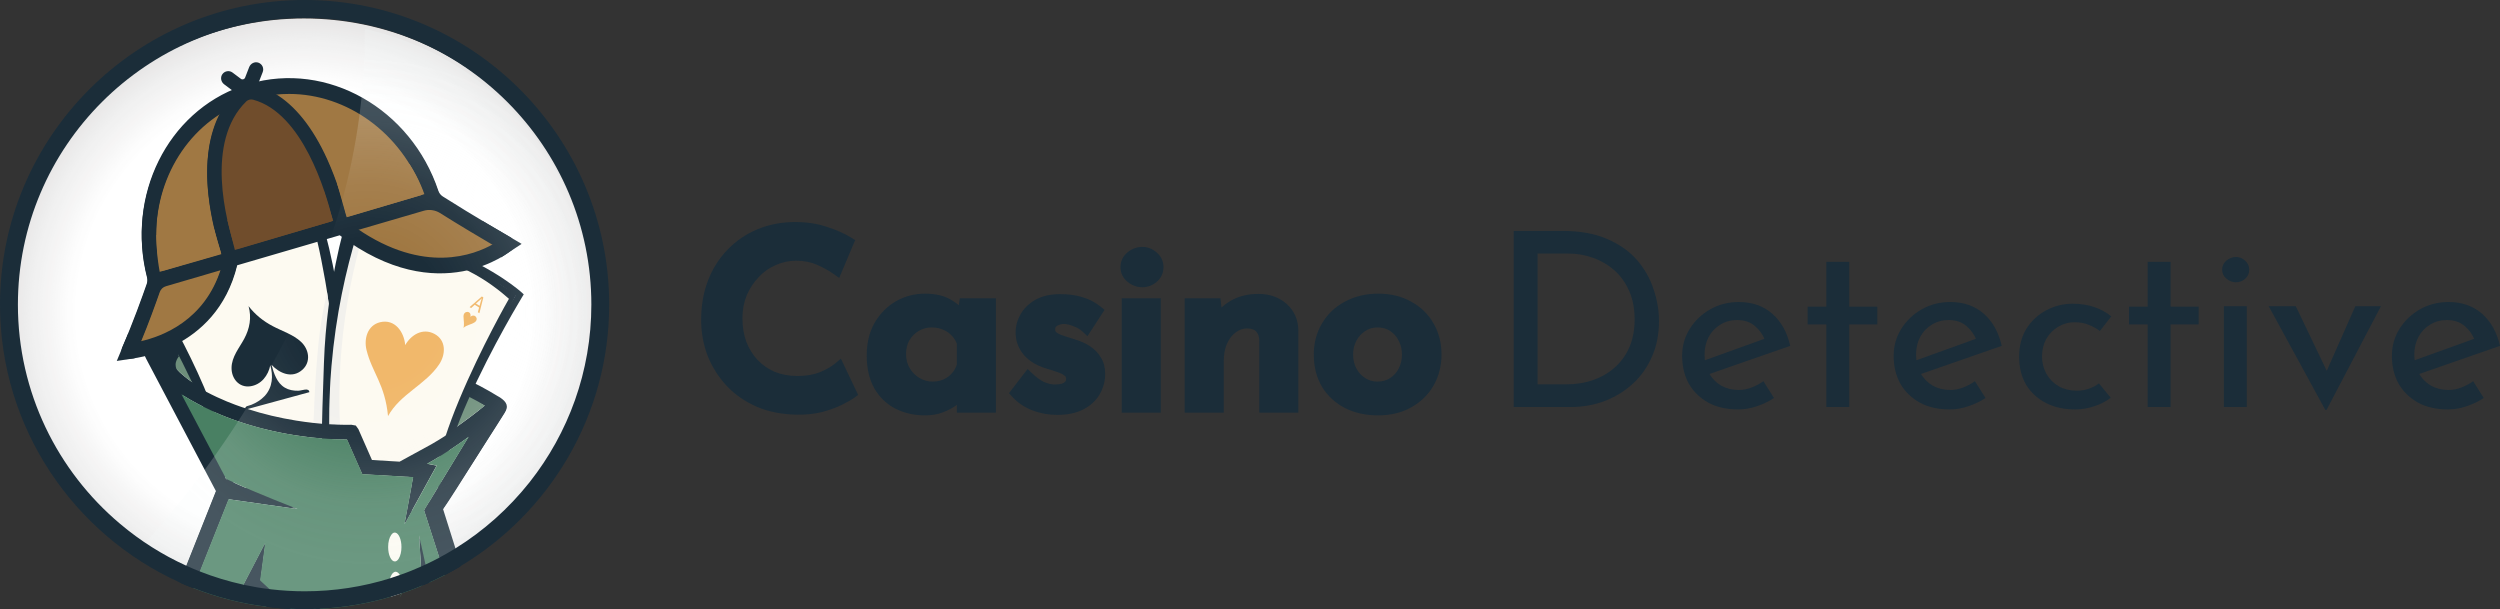 <svg width="435" height="106" viewBox="0 0 435 106" fill="none" xmlns="http://www.w3.org/2000/svg">
<rect x="0" y="0" width="435" height="106" fill="#333333" stroke="none"/>
<path d="M52.88 105.66C81.17 105.66 104.103 82.727 104.103 54.438C104.103 26.148 81.17 3.215 52.88 3.215C24.591 3.215 1.658 26.148 1.658 54.438C1.658 82.727 24.591 105.66 52.88 105.66Z" fill="#E7E6E6"/>
<path d="M52.88 105.301C80.971 105.301 103.743 82.529 103.743 54.438C103.743 26.347 80.971 3.575 52.88 3.575C24.789 3.575 2.017 26.347 2.017 54.438C2.017 82.529 24.789 105.301 52.88 105.301Z" fill="#E8E7E7"/>
<path d="M52.88 104.932C80.767 104.932 103.374 82.325 103.374 54.438C103.374 26.551 80.767 3.944 52.88 3.944C24.993 3.944 2.386 26.551 2.386 54.438C2.386 82.325 24.993 104.932 52.88 104.932Z" fill="#E9E8E8"/>
<path d="M53.028 104.563C80.711 104.481 103.086 81.973 103.004 54.291C102.921 26.608 80.413 4.233 52.731 4.315C25.048 4.397 2.673 26.905 2.755 54.588C2.837 82.271 25.345 104.646 53.028 104.563Z" fill="#EAE9E9"/>
<path d="M53.027 104.204C80.511 104.122 102.726 81.776 102.644 54.292C102.563 26.807 80.216 4.593 52.732 4.675C25.248 4.756 3.033 27.103 3.115 54.587C3.196 82.071 25.543 104.285 53.027 104.204Z" fill="#EBEAEA"/>
<path d="M53.04 103.831C80.32 103.745 102.366 81.561 102.28 54.281C102.194 27 80.01 4.955 52.73 5.041C25.449 5.126 3.404 27.311 3.49 54.591C3.575 81.871 25.76 103.917 53.04 103.831Z" fill="#ECEBEB"/>
<path d="M53.039 103.462C80.115 103.376 101.995 81.358 101.91 54.282C101.825 27.206 79.807 5.325 52.731 5.41C25.654 5.495 3.774 27.514 3.859 54.59C3.944 81.666 25.962 103.547 53.039 103.462Z" fill="#ECECEC"/>
<path d="M53.028 103.102C79.905 103.018 101.625 81.16 101.541 54.283C101.457 27.405 79.6 5.685 52.722 5.769C25.844 5.854 4.124 27.711 4.208 54.589C4.293 81.466 26.15 103.187 53.028 103.102Z" fill="#EDEDED"/>
<path d="M53.026 102.733C79.7 102.649 101.255 80.958 101.172 54.284C101.088 27.61 79.397 6.055 52.723 6.139C26.049 6.223 4.494 27.914 4.578 54.587C4.662 81.261 26.353 102.816 53.026 102.733Z" fill="#EEEEEE"/>
<path d="M53.025 102.363C79.495 102.28 100.885 80.755 100.802 54.285C100.719 27.816 79.194 6.425 52.724 6.508C26.255 6.592 4.864 28.117 4.947 54.586C5.03 81.056 26.556 102.446 53.025 102.363Z" fill="#EFEFEF"/>
<path d="M53.048 102C79.319 101.913 100.545 80.546 100.458 54.275C100.371 28.003 79.003 6.777 52.732 6.864C26.461 6.952 5.235 28.319 5.322 54.59C5.409 80.861 26.777 102.087 53.048 102Z" fill="#F0F0F0"/>
<path d="M53.046 101.631C79.113 101.544 100.175 80.343 100.088 54.276C100.002 28.209 78.8 7.147 52.733 7.234C26.666 7.32 5.605 28.522 5.691 54.589C5.778 80.656 26.979 101.717 53.046 101.631Z" fill="#F1F1F1"/>
<path d="M53.035 101.271C78.904 101.186 99.805 80.145 99.719 54.277C99.633 28.409 78.593 7.508 52.724 7.593C26.856 7.679 5.955 28.719 6.041 54.588C6.127 80.456 27.167 101.357 53.035 101.271Z" fill="#F1F1F1"/>
<path d="M53.034 100.842C78.66 100.757 99.365 79.914 99.28 54.288C99.195 28.663 78.352 7.958 52.726 8.043C27.1 8.128 6.395 28.97 6.48 54.596C6.565 80.222 27.408 100.927 53.034 100.842Z" fill="#F2F2F2"/>
<path d="M52.88 100.398C78.264 100.398 98.841 79.821 98.841 54.438C98.841 29.055 78.264 8.477 52.88 8.477C27.497 8.477 6.92 29.055 6.92 54.438C6.92 79.821 27.497 100.398 52.88 100.398Z" fill="#F3F3F3"/>
<path d="M52.88 99.969C78.026 99.969 98.412 79.584 98.412 54.438C98.412 29.292 78.026 8.907 52.88 8.907C27.734 8.907 7.349 29.292 7.349 54.438C7.349 79.584 27.734 99.969 52.88 99.969Z" fill="#F4F4F4"/>
<path d="M53.029 99.534C77.933 99.451 98.054 79.196 97.972 54.293C97.889 29.389 77.634 9.268 52.73 9.351C27.827 9.433 7.706 29.688 7.788 54.592C7.871 79.495 28.126 99.617 53.029 99.534Z" fill="#F5F4F4"/>
<path d="M53.041 99.081C77.702 98.995 97.624 78.934 97.537 54.273C97.451 29.612 77.39 9.69 52.729 9.777C28.068 9.863 8.147 29.924 8.233 54.585C8.319 79.246 28.38 99.167 53.041 99.081Z" fill="#F6F5F5"/>
<path d="M53.039 98.662C77.463 98.577 97.193 78.708 97.108 54.285C97.023 29.861 77.154 10.131 52.731 10.216C28.307 10.301 8.577 30.169 8.662 54.593C8.747 79.017 28.616 98.747 53.039 98.662Z" fill="#F6F6F6"/>
<path d="M53.028 98.222C77.209 98.138 96.743 78.467 96.659 54.286C96.574 30.105 76.903 10.571 52.722 10.655C28.541 10.74 9.007 30.411 9.091 54.592C9.176 78.773 28.847 98.307 53.028 98.222Z" fill="#F7F7F7"/>
<path d="M53.026 97.783C76.965 97.7 96.303 78.226 96.219 54.288C96.136 30.349 76.662 11.011 52.724 11.095C28.785 11.178 9.447 30.652 9.531 54.59C9.614 78.528 29.088 97.867 53.026 97.783Z" fill="#F8F8F8"/>
<path d="M52.88 97.353C76.582 97.353 95.796 78.139 95.796 54.438C95.796 30.736 76.582 11.523 52.88 11.523C29.179 11.523 9.965 30.736 9.965 54.438C9.965 78.139 29.179 97.353 52.88 97.353Z" fill="#F9F9F9"/>
<path d="M53.023 96.915C76.482 96.833 95.433 77.749 95.351 54.291C95.269 30.832 76.186 11.881 52.727 11.963C29.268 12.045 10.318 31.128 10.399 54.587C10.481 78.046 29.565 96.996 53.023 96.915Z" fill="#FAFAFA"/>
<path d="M53.035 96.482C76.256 96.397 95.012 77.503 94.927 54.281C94.841 31.06 75.948 12.304 52.726 12.389C29.505 12.474 10.749 31.368 10.834 54.59C10.919 77.811 29.813 96.567 53.035 96.482Z" fill="#FBFBFB"/>
<path d="M53.023 96.052C76.002 95.968 94.561 77.272 94.477 54.293C94.393 31.314 75.697 12.754 52.718 12.838C29.739 12.923 11.179 31.619 11.264 54.598C11.348 77.577 30.044 96.136 53.023 96.052Z" fill="#FCFCFC"/>
<path d="M53.021 95.613C75.757 95.53 94.121 77.031 94.038 54.294C93.955 31.558 75.456 13.194 52.719 13.278C29.983 13.361 11.619 31.86 11.703 54.596C11.786 77.332 30.285 95.696 53.021 95.613Z" fill="#FDFDFD"/>
<path d="M53.032 95.18C75.531 95.094 93.7 76.784 93.614 54.285C93.527 31.786 75.218 13.617 52.719 13.704C30.22 13.79 12.051 32.099 12.137 54.598C12.224 77.097 30.533 95.266 53.032 95.18Z" fill="#FDFDFD"/>
<path d="M52.88 94.737C75.137 94.737 93.179 76.694 93.179 54.438C93.179 32.181 75.137 14.139 52.88 14.139C30.624 14.139 12.581 32.181 12.581 54.438C12.581 76.694 30.624 94.737 52.88 94.737Z" fill="#FEFEFE"/>
<path d="M53.029 94.301C75.043 94.217 92.82 76.303 92.735 54.289C92.651 32.275 74.736 14.498 52.723 14.582C30.709 14.667 12.932 32.581 13.016 54.595C13.101 76.609 31.015 94.386 53.029 94.301Z" fill="white"/>
<path d="M54.837 105.96C54.837 105.96 54.847 105.97 54.857 105.97H54.877L55.566 105.94H55.596L56.754 104.043L54.837 105.96V105.96ZM48.537 103.793L47.179 102.545L45.352 100.848L46.21 94.407L46.12 94.587L46.09 94.637L42.795 100.958L42.456 101.627L42.636 101.796L43.145 102.276L44.044 103.124L46.7 105.621C47.978 105.78 49.266 105.88 50.564 105.94H50.594C50.684 105.95 50.773 105.95 50.863 105.95L48.537 103.793V103.793ZM74.378 99.15L74.168 98.172L73.04 93.02L73.09 93.858V93.978L73.369 98.531L73.439 99.6L73.569 101.846C73.948 101.687 74.338 101.517 74.717 101.357L74.837 101.287L74.368 99.15H74.378ZM86.769 69.026C85.711 68.377 84.642 67.758 83.544 67.179C83.284 67.039 83.025 66.909 82.755 66.779C82.505 66.639 82.256 66.52 82.006 66.4C81.926 66.35 81.847 66.31 81.767 66.28C81.647 66.22 81.527 66.16 81.407 66.11C79.929 65.391 78.412 64.732 76.884 64.133C76.604 64.023 76.345 63.923 76.115 63.844C75.965 63.784 75.835 63.734 75.716 63.694C75.696 63.684 75.676 63.684 75.656 63.674C75.506 63.824 75.356 63.963 75.207 64.093C74.627 64.622 74.018 65.132 73.379 65.601L74.128 65.96C75.346 66.559 76.584 67.149 77.862 67.728C78.661 68.087 79.45 68.447 80.229 68.796C80.339 68.836 80.449 68.886 80.548 68.936C80.598 68.956 80.638 68.976 80.678 68.986C80.978 69.116 81.267 69.246 81.567 69.375C82.516 69.785 83.464 70.184 84.403 70.573C83.913 70.963 83.364 71.382 82.775 71.832C82.505 72.041 82.236 72.241 81.956 72.451C81.617 72.71 81.267 72.97 80.908 73.23C80.688 73.389 80.469 73.549 80.249 73.709C80.029 73.879 79.8 74.038 79.57 74.198C79.23 74.438 78.901 74.677 78.551 74.907C78.362 75.047 78.172 75.186 77.982 75.316H77.972C77.862 75.396 77.753 75.466 77.653 75.546C76.824 76.115 75.995 76.654 75.186 77.153C72.96 78.541 69.665 80.179 69.665 80.179L64.852 79.899C64.003 77.972 63.155 76.035 62.306 74.108C62.246 73.978 62.196 73.859 62.136 73.729L61.258 73.759C60.918 73.769 60.559 73.769 60.199 73.769H60.069C59.77 73.769 59.45 73.759 59.141 73.749C59.081 73.749 59.031 73.749 58.971 73.739H58.881C58.661 73.729 58.452 73.719 58.232 73.709C58.042 73.709 57.863 73.699 57.673 73.679C57.643 73.679 57.603 73.679 57.563 73.669C57.473 73.669 57.383 73.669 57.283 73.659C57.244 73.659 57.204 73.659 57.154 73.649C56.924 73.639 56.684 73.619 56.445 73.599L56.055 73.569C55.556 73.529 55.047 73.479 54.538 73.419C53.569 73.309 52.601 73.18 51.642 73.03C48.487 72.481 45.991 71.841 44.323 71.352C43.994 71.252 43.694 71.163 43.434 71.083H43.414C43.165 71.003 42.945 70.923 42.755 70.863C42.546 70.793 42.386 70.733 42.256 70.693C40.069 69.944 37.733 68.966 35.736 67.877C35.696 67.858 35.666 67.838 35.626 67.818C35.447 67.718 35.267 67.618 35.097 67.518C34.668 67.278 34.258 67.029 33.869 66.769C33.699 66.669 33.539 66.559 33.38 66.45H33.37C32.91 66.14 32.461 65.801 32.032 65.441C31.592 65.092 31.183 64.712 30.774 64.293C30.774 64.293 30.774 64.283 30.764 64.283C30.764 64.283 30.764 64.283 30.754 64.283C30.544 64.073 30.344 63.854 30.145 63.624C29.695 63.105 29.256 62.566 28.817 62.026C29.136 61.976 29.525 61.926 29.975 61.877C30.274 61.837 30.594 61.807 30.943 61.767C30.973 61.767 31.003 61.757 31.033 61.757C31.113 61.747 31.203 61.737 31.293 61.727C31.592 61.697 31.902 61.667 32.221 61.637C32.421 61.617 32.621 61.597 32.831 61.587C33.03 61.567 33.24 61.547 33.459 61.527C34.328 61.457 35.287 61.387 36.305 61.327C37.074 61.278 37.883 61.238 38.722 61.208C38.093 60.409 37.513 59.57 36.974 58.681C35.407 58.771 33.839 58.881 32.271 59.041C32.132 59.041 31.982 59.071 31.832 59.091C31.752 59.091 31.672 59.101 31.582 59.111C31.373 59.131 31.153 59.151 30.933 59.181C30.644 59.211 30.354 59.251 30.065 59.281C29.965 59.291 29.875 59.3 29.775 59.32H29.755C29.645 59.33 29.535 59.35 29.426 59.36L28.976 59.42H28.956C28.357 59.49 27.728 59.55 27.139 59.68C26.829 59.75 26.52 59.83 26.22 59.94C25.731 60.119 25.432 60.339 25.272 60.578C25.242 60.639 25.212 60.688 25.202 60.748C25.092 61.038 25.162 61.377 25.302 61.757C25.332 61.827 25.362 61.897 25.402 61.967C25.502 62.196 25.641 62.446 25.781 62.715L37.693 85.301L32.461 98.461L32.221 99.07L31.303 101.367C32.062 101.706 32.821 102.026 33.599 102.326C33.599 102.326 33.609 102.336 33.619 102.336C33.629 102.336 33.639 102.336 33.659 102.336L34.528 100.149L34.807 99.45L39.81 86.869L39.87 86.709C42.406 87.069 48.846 87.997 51.083 88.307C51.113 88.317 51.133 88.317 51.153 88.317C51.582 88.387 51.842 88.416 51.862 88.416C48.107 86.949 45.232 85.76 43.075 84.822C42.795 84.702 42.536 84.592 42.286 84.472C42.166 84.423 42.037 84.373 41.927 84.313C41.438 84.103 40.998 83.903 40.599 83.714C40.569 83.704 40.539 83.694 40.519 83.684C40.239 83.554 39.99 83.434 39.76 83.324C39.65 83.274 39.56 83.234 39.46 83.184L39.391 83.045L39.341 82.965C39.341 82.965 39.341 82.955 39.341 82.945L31.882 68.806V68.786L31.712 68.477L32.211 68.786C32.92 69.225 33.689 69.685 34.438 70.064C34.698 70.204 34.937 70.334 35.197 70.464C35.357 70.553 35.516 70.633 35.676 70.713H35.686C36.026 70.883 36.365 71.043 36.705 71.213H36.715C36.844 71.282 36.984 71.342 37.114 71.392C38.522 72.041 39.96 72.61 41.428 73.11C44.623 74.218 47.918 75.017 51.253 75.556C52.281 75.716 53.3 75.856 54.338 75.965C54.907 76.025 55.476 76.085 56.045 76.135C56.125 76.145 56.195 76.145 56.275 76.155C56.355 76.165 56.435 76.165 56.515 76.165C56.724 76.185 56.934 76.205 57.144 76.215C57.214 76.215 57.283 76.225 57.343 76.225C57.443 76.235 57.533 76.235 57.623 76.235C57.633 76.245 57.643 76.245 57.643 76.245C57.843 76.255 58.032 76.265 58.222 76.265C58.422 76.285 58.611 76.285 58.801 76.295H58.961C59.071 76.305 59.181 76.305 59.291 76.305C59.55 76.315 59.8 76.325 60.059 76.315C60.209 76.315 60.349 76.315 60.499 76.315L60.608 76.564L62.835 81.637L63.145 82.346L63.923 82.396L72.001 82.865L71.862 83.624L71.772 84.093V84.183L70.853 89.155L70.524 90.933V90.983L70.504 91.033L71.722 88.826L74.108 84.472L74.168 84.353L74.408 83.923L76.095 80.858L74.567 80.548L74.458 80.528C75.127 80.159 75.826 79.76 76.525 79.33C76.594 79.28 76.674 79.24 76.744 79.191L77.313 78.831C77.603 78.651 77.882 78.472 78.172 78.282C79.38 77.483 80.578 76.644 81.697 75.835L76.724 84.013L76.624 84.173L76.275 84.742L74.737 87.278H74.727L73.908 88.636L76.594 96.954L76.874 97.832L77.563 99.969C78.412 99.53 79.25 99.061 80.069 98.571C80.119 98.541 80.159 98.511 80.209 98.481L79.5 96.215L79.25 95.426L77.094 88.586C77.922 87.458 80.449 83.454 82.845 79.63C82.885 79.57 82.925 79.51 82.965 79.44C85.311 75.686 87.518 72.151 87.817 71.742C87.877 71.662 87.927 71.582 87.977 71.502C87.977 71.502 87.981 71.495 87.987 71.482C88.586 70.404 87.797 69.645 86.789 69.026H86.769ZM74.388 83.913L74.148 84.353H74.128L74.058 84.472L71.752 84.183L70.843 89.155L70.514 90.933V90.983L70.494 91.033L71.712 88.826L74.098 84.472L74.158 84.353L74.398 83.923H74.388V83.913Z" fill="#1B2D39"/>
<path d="M69.655 80.169C69.655 80.169 72.95 78.531 75.177 77.144C78.422 75.127 82.056 72.411 84.403 70.564C80.878 68.507 77.164 66.879 73.379 65.591C72.511 66.24 71.592 66.849 70.624 67.398C68.716 68.467 68.177 68.237 67.388 68.926C66.969 69.295 66.44 69.944 66.18 71.203C64.832 72.041 63.474 72.88 62.126 73.719C63.035 75.776 63.934 77.823 64.842 79.879L69.655 80.159V80.169Z" fill="#6E8F7B"/>
<path d="M38.712 61.178C34.059 61.367 30.524 61.767 28.797 61.996C29.236 62.536 29.675 63.075 30.125 63.594C31.722 65.431 33.48 66.629 35.606 67.798C37.633 68.906 40.01 69.915 42.236 70.683C43.215 71.023 46.58 72.141 51.632 73.01C54.628 73.529 58.642 74.038 63.454 74.118C66.959 71.392 70.464 68.676 73.968 65.95C64.363 65.811 53.959 64.742 43.025 62.226C41.567 61.887 40.12 61.537 38.712 61.158V61.178Z" fill="#6E8F7B"/>
<path d="M81.637 54.528L80.009 56.185L80.229 56.295L80.708 55.786L81.367 56.125L81.237 56.814L81.477 56.934L81.856 54.627L81.627 54.508L81.637 54.528ZM81.537 55.257L81.417 55.886L80.878 55.606L81.347 55.117C81.447 55.007 81.547 54.897 81.627 54.787C81.597 54.907 81.567 55.067 81.527 55.257H81.537Z" fill="#010101"/>
<path d="M80.848 58.072C80.848 58.072 80.768 58.032 80.728 58.032C80.708 58.032 80.628 58.032 80.499 58.022C80.648 57.943 80.748 57.853 80.808 57.743C80.878 57.603 80.888 57.463 80.838 57.313C80.788 57.164 80.688 57.054 80.549 56.974C80.399 56.894 80.259 56.884 80.109 56.934C79.959 56.984 79.85 57.074 79.78 57.214C79.75 57.264 79.74 57.313 79.73 57.363C79.73 57.413 79.73 57.503 79.73 57.613C79.63 57.483 79.55 57.403 79.48 57.363C79.36 57.303 79.231 57.294 79.091 57.353C78.951 57.403 78.841 57.503 78.761 57.643C78.681 57.793 78.671 57.943 78.721 58.092C78.771 58.242 78.871 58.362 79.011 58.432C79.121 58.492 79.25 58.512 79.4 58.502C79.55 58.492 79.7 58.422 79.85 58.312C79.83 58.352 79.82 58.382 79.81 58.402C79.74 58.542 79.64 58.651 79.51 58.741C79.38 58.831 79.25 58.881 79.121 58.891C79.031 58.891 78.871 58.871 78.641 58.811L78.591 58.871L80.169 59.69L80.189 59.62C80.009 59.48 79.889 59.36 79.84 59.27C79.76 59.141 79.73 59.001 79.73 58.851C79.73 58.711 79.78 58.532 79.879 58.332C79.879 58.472 79.9 58.582 79.919 58.651C79.949 58.741 79.989 58.831 80.059 58.911C80.119 58.991 80.189 59.051 80.269 59.091C80.409 59.161 80.558 59.171 80.708 59.121C80.858 59.071 80.978 58.971 81.048 58.821C81.118 58.681 81.138 58.532 81.098 58.392C81.058 58.252 80.978 58.142 80.848 58.082V58.072Z" fill="#010101"/>
<path d="M40.489 84.632L57.493 82.945L58.082 49.895L55.676 39.431L47.788 41.008L40.01 43.425L33.34 46.52L27.788 49.845L25.951 51.442L29.036 57.244L32.032 63.235L33.489 65.99L35.277 69.855L36.814 73.279L38.222 77.054L39.57 81.637L39.77 83.624L39.86 84.442L40.489 84.632Z" fill="#1B2D39"/>
<path d="M40.639 84.393C39.47 78.182 37.863 73.309 36.535 69.894C33.879 63.045 30.154 56.355 27.788 52.081C27.708 51.932 27.638 51.812 27.588 51.732C28.617 50.993 30.095 49.995 31.932 48.926C36.635 46.2 40.659 44.822 43.674 43.804C47.259 42.596 50.314 41.857 51.892 41.487C53.13 41.188 54.178 40.968 54.937 40.808C55.306 42.326 55.786 44.453 56.245 47.009C56.515 48.457 57.773 54.458 58.052 63.834C58.462 77.443 57.953 83.165 57.953 83.165C52.181 83.574 46.4 83.983 40.629 84.383L40.639 84.393Z" fill="#FDFAF1"/>
<path d="M38.941 83.075C38.941 83.075 43.225 82.525 45.841 82.116C48.467 81.707 53.849 81.437 53.849 81.437C54.098 78.492 54.348 75.546 54.598 72.61C54.727 68.487 54.957 65.042 55.177 62.416C55.436 59.27 55.656 57.473 55.946 55.696C56.265 53.719 56.624 52.061 56.914 50.863C58.142 59.47 59.37 68.067 60.599 76.674C53.519 79.959 46.43 83.244 39.351 86.529L38.941 83.075V83.075Z" fill="#F2F1ED"/>
<path d="M60.359 39.42L65.98 40.539L76.814 44.233L84.093 47.538L89.824 51.233L80.079 70.144L75.436 84.642L56.635 82.286L56.345 69.924L56.884 58.661L57.353 52.321L60.359 39.53V39.42Z" fill="#1B2D39"/>
<path d="M40.729 84.632C40.729 84.582 40.12 78.891 35.846 69.225C31.582 59.57 26.33 50.993 26.33 50.983L25.861 51.273L26.23 51.682C26.33 51.592 30.634 47.698 38.732 44.553C42.855 42.955 47.119 41.807 50.344 41.058C51.962 40.689 53.32 40.419 54.268 40.239C54.748 40.149 55.117 40.09 55.377 40.04C55.506 40.02 55.606 40 55.666 39.99L55.766 39.97L55.686 39.42L55.157 39.59V39.62C55.346 40.189 58.352 49.915 58.791 63.205C58.921 67.278 58.971 70.653 58.971 73.379C58.971 76.634 58.901 78.971 58.831 80.499C58.801 81.257 58.761 81.817 58.741 82.186C58.731 82.366 58.721 82.505 58.712 82.595V82.725L59.8 82.835C59.8 82.835 60.079 79.919 60.079 73.389C60.079 70.643 60.039 67.258 59.9 63.175C59.44 49.306 56.225 39.301 56.215 39.261L56.075 38.811L55.606 38.881C55.606 38.881 46.73 40.259 38.342 43.514C29.945 46.779 25.532 50.833 25.492 50.863L25.162 51.173L25.402 51.562L25.462 51.662C26.051 52.631 30.893 60.698 34.858 69.675C36.964 74.458 38.172 78.232 38.842 80.818C39.181 82.106 39.381 83.095 39.501 83.764C39.56 84.093 39.6 84.343 39.62 84.512C39.63 84.592 39.64 84.652 39.64 84.702V84.742L40.739 84.642L40.729 84.632Z" fill="#1B2D39"/>
<path d="M31.982 54.168L31.503 51.732L31.742 51.602L33.549 53.33L33.3 53.469L32.761 52.94L32.062 53.319L32.221 54.048L31.992 54.178L31.982 54.168ZM32.002 53.05L32.571 52.74L32.082 52.251C31.932 52.101 31.812 51.981 31.732 51.882C31.782 52.032 31.822 52.181 31.852 52.331L32.002 53.04V53.05Z" fill="#1B2D39"/>
<path d="M35.087 56.155C34.528 56.405 34.118 56.205 33.839 55.696C34.498 56.135 35.307 55.356 34.548 54.867C34.039 54.538 33.41 54.627 32.97 54.138C33.16 54.807 32.711 55.247 32.701 55.876C32.681 56.734 33.839 56.505 33.799 55.716C34.079 56.215 34.009 56.734 33.48 57.014L33.499 57.094C34.039 56.804 34.588 56.515 35.127 56.225L35.067 56.155H35.087Z" fill="#1B2D39"/>
<path d="M43.225 53.24C44.413 54.767 45.801 55.876 47.448 56.744C49.076 57.613 51.033 58.212 52.381 59.48C53.789 60.798 54.138 62.985 52.611 64.343C50.803 65.951 48.587 64.922 47.249 63.474C47.658 65.002 48.187 66.639 49.555 67.448C50.244 67.858 51.053 68.007 51.892 67.987C52.531 67.977 53.759 67.388 53.829 68.237C50.144 69.255 46.43 70.274 42.676 71.282C42.566 70.603 43.205 70.643 43.734 70.434C44.583 70.094 45.401 69.595 46.041 68.916C47.488 67.368 47.538 65.331 47.029 63.544C46.7 65.321 45.441 66.969 43.514 67.219C41.577 67.468 40.279 65.861 40.289 64.033C40.289 62.086 41.667 60.499 42.496 58.941C43.434 57.184 43.814 55.297 43.245 53.25L43.225 53.24Z" fill="#1B2D39"/>
<path d="M75.406 84.492C75.406 84.492 75.955 79.011 79.859 69.665C83.754 60.309 88.556 51.992 88.556 51.992C87.887 51.392 86.889 50.554 85.621 49.645C83.075 47.818 80.389 46.43 75.836 44.733C72.491 43.494 67.888 41.997 62.166 40.748C60.888 45.322 58.761 53.809 57.943 63.534C57.324 70.903 57.623 77.014 57.663 78.002C57.723 79.39 57.833 80.658 58.002 82.605L75.416 84.502L75.406 84.492Z" fill="#FDFAF1"/>
<path d="M63.145 40.878C61.547 46.36 60.069 53.11 59.41 60.898C58.871 67.298 58.991 73.05 59.4 77.952C62.176 86.789 65.252 89.215 67.748 89.555C71.692 90.084 76.195 85.661 77.034 86.519C77.393 86.889 76.824 87.927 76.275 88.766C76.505 87.248 76.744 85.731 76.974 84.203L57.633 81.986C57.214 76.694 57.094 70.543 57.673 63.724C58.442 54.717 60.209 46.959 62.106 40.709C62.456 40.758 62.795 40.808 63.145 40.858V40.878Z" fill="#F2F1ED"/>
<path d="M76.585 84.782C76.615 84.483 77.303 78.971 81.407 69.715C83.534 64.932 85.9 60.409 87.748 57.074C88.666 55.406 89.455 54.048 90.014 53.1C90.294 52.631 90.513 52.251 90.663 52.002C90.743 51.872 90.793 51.782 90.833 51.712L90.893 51.612L91.133 51.223L90.803 50.913C90.803 50.913 86.36 46.819 77.962 43.544C69.595 40.279 60.738 38.612 60.718 38.602L60.239 38.512L60.089 38.981C60.089 38.981 56.844 49.286 56.365 63.155C56.135 69.745 56.016 73.189 56.016 75.636C56.016 78.312 56.155 79.8 56.435 82.815L57.533 82.715C57.244 79.69 57.114 78.282 57.114 75.646C57.114 73.23 57.234 69.785 57.463 63.205C57.703 56.345 58.622 50.374 59.48 46.11C59.84 44.353 60.489 41.667 60.629 41.118C60.858 40.229 61.098 39.441 61.098 39.441L61.128 39.351C61.088 39.45 61.058 39.56 61.018 39.66C60.878 39.49 60.748 39.331 60.609 39.161L60.509 39.7L60.609 39.72C62.965 40.179 69.335 41.507 77.952 45.042C77.952 45.042 82.875 47.059 87.009 49.535C87.768 49.985 88.976 50.863 89.255 51.083C89.565 51.322 89.844 51.572 89.844 51.572C89.914 51.632 89.954 51.672 89.994 51.702L90.024 51.732L90.394 51.333L89.924 51.043C89.924 51.043 84.652 59.62 80.369 69.265C76.075 78.931 75.466 84.612 75.456 84.662L76.555 84.782H76.585Z" fill="#1B2D39"/>
<path d="M67.518 72.421C66.989 66.829 64.752 64.872 63.774 60.898C63.294 58.931 63.944 56.595 66.14 56.065C68.726 55.446 70.324 57.783 70.504 60.049C71.542 58.242 73.549 57.014 75.586 58.092C77.673 59.201 77.573 61.677 76.405 63.414C74.028 66.969 69.625 68.546 67.508 72.421H67.518Z" fill="#F1B86B"/>
<path d="M68.666 97.692C69.305 97.692 69.825 96.564 69.825 95.176C69.825 93.788 69.305 92.66 68.666 92.66C68.027 92.66 67.508 93.778 67.508 95.176C67.508 96.564 68.027 97.692 68.666 97.692Z" fill="#FDFAF1"/>
<path d="M69.995 101.986C69.995 102.455 69.935 102.895 69.825 103.264C69.296 103.444 68.757 103.614 68.207 103.773C68.167 103.793 68.118 103.803 68.068 103.813C68.068 103.813 68.048 103.813 68.038 103.813C67.808 103.354 67.668 102.705 67.678 101.976C67.678 101.926 67.678 101.876 67.688 101.836C67.688 101.387 67.758 100.978 67.868 100.618C67.898 100.488 67.948 100.378 67.998 100.269C68.048 100.159 68.097 100.059 68.157 99.969C68.197 99.909 68.227 99.859 68.267 99.809C68.267 99.789 68.267 99.779 68.287 99.769C68.287 99.759 68.287 99.759 68.307 99.759C68.307 99.759 68.367 99.68 68.407 99.66C68.507 99.57 68.607 99.51 68.717 99.48C68.757 99.47 68.796 99.47 68.836 99.47C68.876 99.47 68.916 99.47 68.956 99.48C69.186 99.53 69.406 99.739 69.575 100.039C69.725 100.309 69.845 100.658 69.915 101.067C69.965 101.347 69.995 101.657 69.995 101.976V101.986Z" fill="#FDFAF1"/>
<path d="M48.217 103.763L46.859 102.505L45.232 100.998L46.09 94.637V94.557L42.686 101.107L42.356 101.736L42.336 101.776L43.025 102.425L43.694 103.054L46.38 105.581C46.38 105.581 46.41 105.591 46.42 105.591C46.51 105.601 46.61 105.611 46.7 105.621C47.978 105.78 49.266 105.88 50.564 105.94L48.217 103.763V103.763ZM54.877 105.96C55.107 105.96 55.337 105.95 55.566 105.94L56.605 104.243L56.635 104.193L54.877 105.96ZM74.248 99.21L74.028 98.232L73.1 93.978L72.95 93.299L72.92 93.169L73.249 98.591L73.309 99.66L73.449 101.896C73.449 101.896 73.449 101.896 73.469 101.886C73.499 101.886 73.529 101.866 73.569 101.846C73.948 101.687 74.338 101.517 74.717 101.357L74.248 99.21V99.21ZM88.047 70.783C88.047 70.783 87.997 70.504 87.797 70.184C87.468 69.655 86.999 69.345 86.649 69.166C83.774 68.237 82.246 67.947 82.066 68.317C81.916 68.626 82.695 69.375 84.403 70.573C82.975 71.852 81.337 73.18 79.46 74.498C79.37 74.567 79.28 74.627 79.18 74.697C78.941 74.867 78.701 75.027 78.462 75.186C78.272 75.316 78.082 75.446 77.892 75.566C77.783 75.636 77.683 75.706 77.573 75.776C76.714 76.325 75.876 76.844 75.067 77.303L69.535 80.329L64.722 80.039L62.356 74.667C62.216 74.478 62.086 74.278 61.947 74.098C61.937 74.078 61.926 74.068 61.916 74.048C61.657 73.998 61.397 73.948 61.138 73.908C60.838 73.918 60.529 73.918 60.219 73.918H60.059C59.76 73.918 59.45 73.908 59.141 73.898H58.961C58.891 73.898 58.821 73.888 58.751 73.888C58.572 73.879 58.402 73.879 58.222 73.859C58.132 73.868 58.042 73.859 57.953 73.849H57.943C57.853 73.849 57.763 73.849 57.663 73.838C57.633 73.838 57.593 73.838 57.553 73.829C57.463 73.829 57.373 73.829 57.283 73.819C57.244 73.819 57.194 73.819 57.144 73.819C56.914 73.809 56.675 73.789 56.435 73.769L56.045 73.739C55.536 73.699 55.027 73.649 54.518 73.589C53.509 73.479 52.511 73.339 51.512 73.18C48.657 72.72 45.841 72.061 43.105 71.173C42.965 71.133 42.825 71.093 42.686 71.033C42.496 70.983 42.316 70.913 42.126 70.853C40.788 70.394 38.512 69.565 35.836 68.147C35.726 68.087 35.606 68.027 35.496 67.967C35.397 67.918 35.307 67.868 35.217 67.818C34.778 67.568 34.378 67.338 34.019 67.119C33.849 67.019 33.689 66.919 33.539 66.829C31.812 65.721 31.073 64.902 30.764 64.293C30.764 64.293 30.764 64.283 30.754 64.283C30.754 64.283 30.754 64.283 30.744 64.283C30.584 63.934 30.554 63.674 30.554 63.444C30.564 62.835 30.863 62.336 31.143 61.986C31.103 61.907 31.063 61.837 31.023 61.757C30.893 61.507 30.764 61.258 30.644 61.008C30.494 60.738 30.354 60.459 30.224 60.189H30.214C30.184 60.129 30.154 60.069 30.125 60.009L30.095 59.95C29.985 59.74 29.875 59.53 29.775 59.321C29.735 59.241 29.695 59.171 29.655 59.091C29.625 59.051 29.605 59.001 29.585 58.961H29.575C28.617 59.191 27.798 59.45 27.139 59.68C26.74 59.83 26.39 59.969 26.101 60.089C25.781 60.229 25.482 60.359 25.272 60.579C25.222 60.629 25.182 60.688 25.142 60.758C25.142 60.758 25.112 60.828 25.092 60.868C24.982 61.138 25.022 61.457 25.152 61.797C25.172 61.867 25.202 61.937 25.232 62.006C25.342 62.266 25.502 62.556 25.661 62.865L37.573 85.451L32.411 98.441L32.161 99.04L31.253 101.347C31.253 101.347 31.293 101.357 31.303 101.367C32.062 101.706 32.821 102.026 33.599 102.326L34.478 100.129L34.758 99.44L39.75 86.869H39.77C39.77 86.869 39.79 86.879 39.81 86.879C40.389 86.959 41.158 87.069 42.007 87.188C42.296 87.228 42.596 87.268 42.905 87.318C43.594 87.418 44.273 87.518 44.882 87.598C45.371 87.668 45.871 87.738 46.36 87.817C46.36 87.817 46.367 87.817 46.38 87.817C47.029 87.907 47.668 87.997 48.257 88.087C48.517 88.117 48.676 88.137 48.717 88.147C48.856 88.167 48.996 88.187 49.136 88.207C49.405 88.247 49.665 88.277 49.905 88.317C50.025 88.337 50.134 88.347 50.244 88.367H50.264C50.594 88.416 50.873 88.457 51.103 88.486C51.263 88.506 51.333 88.516 51.333 88.516C51.462 88.536 51.552 88.556 51.622 88.556C51.652 88.556 51.682 88.556 51.702 88.566C51.492 88.476 51.283 88.397 51.083 88.317C48.417 87.268 46.22 86.38 44.423 85.601C44.163 85.491 43.904 85.381 43.664 85.281C43.395 85.161 43.125 85.042 42.865 84.932H42.855C42.686 84.852 42.526 84.782 42.376 84.722C42.216 84.652 42.056 84.582 41.917 84.522C41.777 84.463 41.657 84.413 41.527 84.353C41.208 84.213 40.908 84.073 40.639 83.953C40.609 83.933 40.579 83.923 40.559 83.913C40.279 83.784 40.02 83.664 39.78 83.554C39.65 83.494 39.53 83.434 39.42 83.384C39.391 83.364 39.371 83.354 39.341 83.344L39.201 83.075L31.582 68.626L31.612 68.646L31.872 68.816L32.082 68.946C32.791 69.385 33.559 69.835 34.308 70.224C34.638 70.404 34.977 70.584 35.307 70.743C35.477 70.833 35.626 70.913 35.796 70.993C36.056 71.123 36.315 71.243 36.575 71.372C36.655 71.412 36.725 71.442 36.804 71.472C36.934 71.532 37.054 71.592 37.184 71.652C37.853 71.951 38.532 72.241 39.211 72.501C39.56 72.64 39.91 72.77 40.259 72.9C40.599 73.03 40.938 73.15 41.288 73.269H41.308C42.106 73.549 42.905 73.799 43.704 74.038H43.724C44.523 74.288 45.332 74.498 46.15 74.697H46.17C46.999 74.907 47.818 75.087 48.647 75.256C49.475 75.416 50.304 75.576 51.133 75.706C51.652 75.796 52.181 75.876 52.7 75.935L53.968 76.095C53.968 76.095 54.019 76.105 54.038 76.105C54.118 76.115 54.208 76.125 54.298 76.135C54.867 76.205 55.446 76.255 56.025 76.305C56.065 76.305 56.095 76.315 56.135 76.315C56.255 76.325 56.375 76.335 56.495 76.335C56.704 76.355 56.924 76.365 57.134 76.375C57.204 76.385 57.264 76.385 57.324 76.395H57.393C57.463 76.395 57.533 76.405 57.603 76.405H57.623C57.823 76.415 58.012 76.425 58.202 76.435C58.362 76.445 58.522 76.445 58.681 76.455C58.761 76.455 58.851 76.465 58.931 76.455C59.051 76.465 59.161 76.465 59.281 76.465C59.53 76.475 59.78 76.484 60.029 76.475C60.139 76.484 60.249 76.484 60.359 76.484L60.479 76.754L62.705 81.806L63.025 82.515H63.045L63.794 82.565L71.871 83.035L71.762 83.634L71.672 84.103V84.193L70.743 89.205L70.374 91.202L70.404 91.152L70.514 90.953L71.662 88.866L74.058 84.493L74.128 84.373L74.368 83.933L75.965 81.028L74.338 80.698H74.318L74.438 80.638C74.438 80.638 74.507 80.588 74.547 80.568C75.166 80.229 75.816 79.85 76.465 79.44H76.475C76.544 79.4 76.614 79.36 76.684 79.31C76.874 79.191 77.064 79.071 77.253 78.951C77.543 78.771 77.823 78.581 78.112 78.392C78.681 78.022 79.24 77.643 79.79 77.253C79.79 77.253 79.796 77.25 79.809 77.243C80.409 76.824 80.988 76.415 81.547 76.005L81.527 76.035L76.704 83.963L76.574 84.193L76.225 84.762L74.667 87.318L73.769 88.796L76.425 97.053L76.704 97.922L77.393 100.069C77.393 100.069 77.393 100.059 77.413 100.059C77.453 100.039 77.493 100.009 77.533 99.989C78.382 99.55 79.22 99.08 80.039 98.591L79.33 96.325L79.081 95.526L76.944 88.746C79.16 85.321 81.157 82.226 82.815 79.65C82.855 79.59 82.895 79.53 82.935 79.46C85.741 75.117 87.548 72.281 87.787 71.862C87.837 71.782 87.897 71.662 87.947 71.522C87.947 71.522 87.951 71.515 87.957 71.502C88.027 71.312 88.077 71.063 88.037 70.803L88.047 70.783ZM56.495 76.305C56.385 76.305 56.265 76.295 56.155 76.285C56.115 76.285 56.065 76.275 56.025 76.275C55.446 76.225 54.877 76.175 54.298 76.105C54.867 76.185 55.446 76.235 56.025 76.285C56.065 76.285 56.095 76.295 56.135 76.295C56.255 76.305 56.375 76.315 56.495 76.315C56.704 76.335 56.924 76.345 57.134 76.355C56.924 76.345 56.704 76.325 56.495 76.305V76.305ZM58.781 76.285C58.592 76.275 58.402 76.275 58.202 76.255C58.012 76.255 57.823 76.255 57.623 76.235C57.623 76.235 57.623 76.235 57.603 76.225C57.513 76.225 57.423 76.225 57.324 76.215C57.264 76.215 57.194 76.205 57.124 76.205C57.124 76.255 57.124 76.305 57.134 76.355C57.204 76.365 57.264 76.365 57.324 76.375H57.393C57.463 76.375 57.533 76.385 57.603 76.385H57.623C57.823 76.395 58.012 76.405 58.202 76.415C58.362 76.425 58.522 76.425 58.681 76.435C58.761 76.435 58.851 76.445 58.931 76.435C58.931 76.385 58.931 76.335 58.931 76.285H58.771H58.781ZM71.752 84.183V84.093H71.692L71.782 83.624H71.762L71.672 84.083V84.173L70.743 89.185L70.374 91.182L70.404 91.132L70.514 90.933L71.662 88.846L74.058 84.472L71.752 84.183V84.183Z" fill="#1B2D39"/>
<path d="M76.455 97.023L73.799 88.776L73.888 88.636L74.707 87.288H74.717L76.245 84.742H76.255L76.604 84.173L76.704 83.993V83.973L81.577 75.985C81.577 75.985 81.547 76.005 81.537 76.015C80.988 76.415 80.409 76.824 79.82 77.223C79.82 77.223 79.813 77.227 79.8 77.233C79.25 77.623 78.691 78.002 78.122 78.372C77.832 78.561 77.553 78.751 77.263 78.931C77.074 79.051 76.884 79.171 76.694 79.29C76.624 79.34 76.555 79.38 76.485 79.42H76.475C75.826 79.829 75.177 80.209 74.558 80.548C74.558 80.548 74.478 80.598 74.448 80.618C74.418 80.638 74.378 80.658 74.348 80.678L75.975 81.008H75.995L74.398 83.913L74.158 84.353L74.088 84.472L71.692 88.836L70.514 90.983L70.404 91.182V91.132L70.773 89.175L71.692 84.173V84.083L71.792 83.624L71.901 83.015H71.882L64.113 82.555L63.834 82.535L63.055 82.496L62.735 81.777L60.509 76.724L60.389 76.465H60.369C60.259 76.465 60.149 76.465 60.039 76.455C59.79 76.465 59.54 76.455 59.291 76.445C59.171 76.445 59.061 76.445 58.941 76.435C58.861 76.445 58.771 76.435 58.691 76.435C58.532 76.435 58.372 76.435 58.212 76.415C58.022 76.405 57.833 76.395 57.633 76.385H57.613C57.543 76.385 57.473 76.375 57.403 76.375C57.383 76.375 57.363 76.375 57.334 76.375C57.274 76.375 57.214 76.375 57.144 76.365C56.934 76.355 56.714 76.335 56.505 76.315C56.395 76.315 56.275 76.305 56.165 76.295C56.125 76.295 56.075 76.285 56.035 76.285C55.456 76.235 54.887 76.185 54.308 76.115C54.218 76.115 54.138 76.105 54.048 76.095C54.029 76.095 53.998 76.085 53.979 76.085L52.711 75.925C52.281 75.865 51.852 75.806 51.432 75.736C51.412 75.736 51.392 75.736 51.373 75.726C51.293 75.716 51.213 75.706 51.143 75.696C50.314 75.566 49.485 75.406 48.657 75.246C47.828 75.077 47.009 74.897 46.18 74.687H46.16C45.352 74.488 44.543 74.268 43.734 74.028H43.714C42.915 73.789 42.117 73.539 41.318 73.259C40.968 73.14 40.619 73.02 40.269 72.89C39.92 72.76 39.57 72.63 39.221 72.491C38.542 72.221 37.863 71.931 37.184 71.622L36.794 71.442C36.725 71.412 36.665 71.382 36.595 71.352C36.325 71.222 36.056 71.103 35.786 70.963C35.626 70.893 35.456 70.803 35.297 70.723C34.967 70.564 34.648 70.394 34.318 70.214C33.579 69.825 32.8 69.365 32.092 68.936L31.852 68.786L31.592 68.616V68.636L39.211 83.065L39.351 83.324C39.351 83.324 39.381 83.344 39.401 83.354C39.52 83.404 39.64 83.464 39.77 83.524C40.01 83.634 40.269 83.754 40.549 83.883C40.569 83.893 40.599 83.903 40.629 83.923C40.918 84.053 41.208 84.193 41.537 84.343H41.547C41.667 84.393 41.797 84.453 41.927 84.512C42.066 84.572 42.216 84.642 42.366 84.712C42.516 84.772 42.676 84.842 42.845 84.922H42.855C43.115 85.032 43.385 85.151 43.654 85.271C43.894 85.371 44.153 85.481 44.413 85.591C46.22 86.36 48.447 87.258 51.143 88.317C51.343 88.397 51.542 88.476 51.752 88.556H51.692C51.692 88.556 51.642 88.546 51.612 88.546C51.542 88.526 51.442 88.516 51.323 88.506C51.323 88.506 51.253 88.496 51.093 88.476C50.863 88.436 50.584 88.397 50.254 88.357C50.254 88.357 50.254 88.357 50.234 88.357C50.124 88.337 50.014 88.327 49.895 88.307C49.655 88.267 49.395 88.237 49.126 88.197C48.986 88.177 48.846 88.157 48.706 88.137C48.667 88.127 48.507 88.107 48.247 88.077C47.658 87.987 47.019 87.897 46.37 87.808C46.37 87.808 46.363 87.808 46.35 87.808C45.861 87.728 45.362 87.658 44.872 87.588C44.263 87.508 43.584 87.408 42.895 87.308C42.586 87.258 42.286 87.218 41.997 87.178C41.148 87.059 40.379 86.949 39.8 86.869H39.76L34.758 99.43L34.488 100.129L33.609 102.326C33.609 102.326 33.629 102.326 33.649 102.326C37.673 103.923 41.947 105.031 46.39 105.581C46.39 105.591 46.42 105.591 46.43 105.591L43.744 103.064L43.055 102.415L42.366 101.776L42.386 101.736L42.716 101.107L46.1 94.607L46.13 94.557V94.587L45.262 100.998L46.899 102.505L48.247 103.763L50.594 105.94C50.684 105.95 50.773 105.95 50.863 105.95C51.572 105.99 52.291 106 53.01 106C53.619 106 54.228 106 54.837 105.96C54.837 105.97 54.847 105.97 54.857 105.97H54.877L56.605 104.243L56.654 104.193L55.586 105.94H55.596C59.9 105.73 64.063 105.011 68.037 103.823C68.037 103.823 68.057 103.823 68.067 103.823C67.838 103.364 67.698 102.715 67.698 101.996C67.698 101.946 67.698 101.896 67.698 101.846C67.698 101.397 67.768 100.978 67.878 100.628C67.907 100.508 67.948 100.398 67.987 100.289C68.037 100.179 68.087 100.079 68.147 99.989C68.187 99.929 68.217 99.879 68.257 99.829C68.257 99.809 68.277 99.799 68.297 99.779C68.327 99.739 68.357 99.71 68.397 99.68C68.497 99.59 68.597 99.53 68.706 99.5C68.756 99.49 68.796 99.48 68.846 99.48C68.876 99.48 68.916 99.49 68.946 99.5C69.186 99.54 69.405 99.749 69.585 100.059C69.735 100.329 69.855 100.678 69.924 101.087C69.974 101.367 70.004 101.677 70.004 101.996C70.004 102.455 69.945 102.895 69.835 103.264C69.775 103.544 69.665 103.793 69.545 103.993C69.695 103.803 69.815 103.544 69.904 103.244C71.103 102.845 72.281 102.395 73.439 101.906C73.439 101.906 73.446 101.903 73.459 101.896L73.319 99.66L73.259 98.591L72.94 93.309V93.179L73.08 93.868L74.038 98.232L74.248 99.21L74.717 101.357L74.837 101.297C75.706 100.908 76.555 100.488 77.393 100.059C77.393 100.059 77.4 100.056 77.413 100.049L76.724 97.902L76.445 97.034L76.455 97.023ZM69.385 97.203C69.385 97.203 69.365 97.243 69.345 97.253C69.285 97.353 69.216 97.433 69.146 97.493C69.046 97.593 68.936 97.653 68.816 97.683C68.776 97.692 68.736 97.692 68.696 97.692C68.057 97.692 67.538 96.574 67.538 95.186C67.538 94.308 67.738 93.549 68.057 93.1C68.057 93.079 68.087 93.059 68.097 93.04C68.167 92.95 68.237 92.87 68.317 92.8C68.397 92.74 68.487 92.7 68.576 92.68C68.617 92.67 68.656 92.67 68.696 92.67C68.726 92.67 68.766 92.67 68.796 92.68C69.385 92.79 69.855 93.868 69.855 95.186C69.855 96.005 69.665 96.744 69.385 97.193V97.203Z" fill="#498063"/>
<path d="M81.717 53.429L83.844 51.582L84.103 51.752L83.414 54.498L83.145 54.328L83.364 53.509L82.605 53.03L81.976 53.599L81.717 53.439V53.429ZM82.825 52.82L83.444 53.21L83.654 52.461C83.714 52.231 83.774 52.051 83.824 51.902C83.704 52.032 83.584 52.161 83.444 52.271L82.825 52.81V52.82Z" fill="#F1B86B"/>
<path d="M81.847 55.127C82.116 54.019 80.628 53.968 80.648 55.067C80.658 55.736 80.838 56.405 80.638 57.054C81.198 56.535 81.966 56.495 82.585 56.085C83.434 55.516 82.605 54.448 81.847 55.127Z" fill="#F1B86B"/>
<path d="M75.406 34.867C71.213 20.559 57.004 12.132 43.654 16.046C43.564 16.076 43.474 16.106 43.375 16.136C43.245 16.126 43.105 16.106 42.975 16.096C42.835 16.196 42.706 16.295 42.576 16.395C29.915 20.769 22.995 35.117 27.069 49.026C27.069 49.026 25.472 55.207 22.406 61.218C22.406 61.218 36.635 60.399 39.83 45.322C39.83 45.322 39.87 45.431 39.83 45.322L59.38 39.58C59.39 39.64 59.38 39.58 59.38 39.58C76.405 52.83 88.187 42.616 88.187 42.616C88.187 42.616 80.988 38.482 75.406 34.877V34.867Z" fill="#A07843"/>
<path d="M42.975 17.344C42.706 17.344 42.446 17.254 42.226 17.094L39.001 14.668C38.452 14.258 38.292 13.48 38.692 12.911C39.101 12.331 39.91 12.202 40.469 12.631L41.917 13.719C42.166 13.909 42.526 13.809 42.646 13.51L43.355 11.682C43.604 11.043 44.313 10.674 44.962 10.903C45.631 11.143 45.971 11.882 45.711 12.541L44.154 16.545C44.014 16.915 43.704 17.184 43.325 17.294C43.215 17.324 43.095 17.344 42.975 17.344Z" fill="#1B2D39"/>
<path d="M89.435 42.486C89.395 42.087 89.165 41.727 88.816 41.517C88.746 41.477 82.386 37.823 77.054 34.428C76.694 34.198 76.415 33.849 76.275 33.44C71.512 19.151 56.954 10.834 43.305 14.838C43.275 14.838 43.255 14.858 43.225 14.858C43.195 14.858 43.175 14.858 43.145 14.848C42.806 14.798 42.466 14.898 42.196 15.107C42.136 15.147 42.087 15.197 42.037 15.237C29.146 19.77 21.967 34.198 25.601 48.367C25.711 48.776 25.681 49.206 25.541 49.605C24.823 51.672 23.065 56.595 21.278 60.648C21.138 60.958 21.108 61.317 21.238 61.637C21.428 62.136 21.897 62.446 22.406 62.446C22.436 62.446 22.466 62.446 22.486 62.446C22.636 62.446 37.603 61.288 41.268 46.16L59.111 40.938C76.475 54.068 88.876 43.654 89.006 43.544C89.315 43.275 89.475 42.885 89.435 42.476V42.486ZM50.314 16.345C60.339 16.345 69.835 23.085 73.639 33.469C73.749 33.769 73.579 34.108 73.269 34.198L60.728 37.873C60.509 37.933 60.289 37.803 60.229 37.583C59.72 35.486 58.672 31.782 56.934 27.948C54.438 22.436 51.323 18.552 47.788 16.485C48.627 16.385 49.475 16.345 50.314 16.345V16.345ZM40.868 43.285C39.391 38.791 35.636 24.942 42.835 17.903C43.145 17.593 43.604 17.474 44.034 17.584C52.671 19.91 56.715 33.729 57.833 38.322C57.883 38.532 57.763 38.742 57.563 38.791L41.378 43.534C41.168 43.594 40.958 43.484 40.888 43.275L40.868 43.285ZM38.332 19.82C36.365 23.524 35.656 28.327 36.275 34.029C36.735 38.232 37.783 41.917 38.452 43.964C38.522 44.173 38.402 44.403 38.182 44.473L28.527 47.299C28.218 47.389 27.888 47.199 27.818 46.889C25.412 36.056 29.825 25.222 38.322 19.83L38.332 19.82ZM24.463 59.62C25.861 56.255 27.129 52.73 27.788 50.833C27.968 50.334 28.367 49.945 28.877 49.805L38.452 46.999C35.616 56.045 28.158 58.801 24.463 59.62ZM62.176 40.05L73.719 36.675C74.677 36.395 75.706 36.535 76.555 37.064C80.019 39.241 83.744 41.447 85.861 42.686C82.486 44.633 73.769 47.988 62.186 40.05H62.176Z" fill="#1B2D39"/>
<path d="M41.348 43.534L57.533 38.791C57.913 38.911 58.142 38.861 58.282 38.782C59.3 38.182 58.112 34.608 58.002 34.288C57.603 33.24 56.884 31.732 56.255 29.825C56.095 29.346 54.667 25.991 54.348 25.362C54.028 24.723 50.204 20.09 50.204 20.09L45.901 16.895L43.654 16.046L41.917 15.936L39.52 19.76L38.562 23.105L37.763 26.929L37.444 29.955V33.939L39.351 43.035L40.469 44.153L41.358 43.524L41.348 43.534Z" fill="#704D2C"/>
<path d="M89.435 42.246C89.395 41.847 89.165 41.487 88.816 41.278C88.746 41.238 82.386 37.583 77.054 34.188C76.694 33.959 76.415 33.609 76.275 33.2C71.512 18.911 56.954 10.594 43.305 14.598C43.275 14.598 43.255 14.618 43.225 14.618C43.195 14.618 43.175 14.618 43.145 14.608C42.806 14.558 42.466 14.658 42.196 14.867C42.136 14.908 42.087 14.957 42.037 14.997C29.146 19.53 21.967 33.959 25.601 48.127C25.711 48.537 25.681 48.966 25.541 49.365C24.823 51.432 23.065 56.355 21.278 60.409C21.138 60.718 21.108 61.078 21.238 61.397C21.428 61.897 21.897 62.206 22.406 62.206C22.436 62.206 22.466 62.206 22.486 62.206C22.636 62.206 37.603 61.048 41.268 45.921L59.111 40.699C76.475 53.829 88.876 43.414 89.006 43.305C89.315 43.035 89.475 42.646 89.435 42.236V42.246ZM50.314 16.106C60.339 16.106 69.835 22.846 73.639 33.23C73.749 33.529 73.579 33.869 73.269 33.959L60.728 37.633C60.509 37.693 60.289 37.563 60.229 37.344C59.72 35.247 58.672 31.542 56.934 27.708C54.438 22.197 51.323 18.312 47.788 16.245C48.627 16.146 49.475 16.106 50.314 16.106V16.106ZM40.868 43.045C39.391 38.552 35.636 24.703 42.835 17.663C43.145 17.354 43.604 17.234 44.034 17.344C52.671 19.67 56.715 33.489 57.833 38.083C57.883 38.292 57.763 38.502 57.563 38.552L41.378 43.295C41.168 43.355 40.958 43.245 40.888 43.035L40.868 43.045ZM38.332 19.58C36.365 23.285 35.656 28.088 36.275 33.789C36.735 37.993 37.783 41.677 38.452 43.724C38.522 43.934 38.402 44.163 38.182 44.233L28.527 47.059C28.218 47.149 27.888 46.959 27.818 46.65C25.412 35.816 29.825 24.982 38.322 19.59L38.332 19.58ZM24.463 59.38C25.861 56.015 27.129 52.491 27.788 50.594C27.968 50.094 28.367 49.705 28.877 49.565L38.452 46.759C35.616 55.806 28.158 58.562 24.463 59.38ZM62.176 39.81L73.719 36.435C74.677 36.155 75.706 36.295 76.555 36.824C80.019 39.001 83.744 41.208 85.861 42.446C82.486 44.393 73.769 47.748 62.186 39.81H62.176Z" fill="#1B2D39"/>
<path d="M83.913 38.422C85.112 39.121 86.3 39.82 87.498 40.519C88.586 41.158 89.675 41.797 90.763 42.436L87.178 44.792C86.09 42.666 85.002 40.539 83.913 38.412V38.422Z" fill="#1B2D39"/>
<path d="M22.316 58.022L20.319 62.805L23.435 62.336L22.316 58.022Z" fill="#1B2D39"/>
<path d="M37.174 39.58C37.623 41.128 38.072 42.676 38.512 44.223L27.788 47.299C27.518 45.831 27.319 44.223 27.249 42.476C27.229 41.927 27.209 41.398 27.209 40.878C30.534 40.439 33.849 40.01 37.174 39.57V39.58Z" fill="#A07843"/>
<path d="M39.56 38.272C40 40.01 40.429 41.747 40.868 43.494L57.972 38.422C57.433 36.685 56.884 34.947 56.345 33.2C50.753 34.887 45.162 36.585 39.57 38.272H39.56Z" fill="#704D2C"/>
<path d="M58.691 32.042L60.319 37.803C64.822 36.465 69.325 35.117 73.838 33.779C73.479 32.77 73.01 31.662 72.391 30.484C72.011 29.765 71.622 29.116 71.233 28.527C67.049 29.695 62.875 30.873 58.691 32.042Z" fill="#A07843"/>
<path opacity="0.2" d="M60.279 32.082C57.074 45.052 52.331 54.098 48.387 61.487C43.664 70.344 36.285 82.226 25.012 94.757C28.357 97.014 43.215 106.509 62.416 103.024C81.357 99.59 97.403 84.822 101.976 65.441C106.1 47.948 100.029 30.494 88.966 19.101C79.56 9.416 68.567 6.171 63.494 5.022C63.524 11.812 62.955 21.228 60.279 32.082Z" fill="url(#paint0_radial_7449_3011)"/>
<path d="M53.01 0C23.784 0 0 23.774 0 53C0 74.468 12.841 93 31.233 101.327C31.253 101.327 31.273 101.337 31.283 101.347C32.042 101.687 32.8 102.006 33.579 102.306C33.579 102.306 33.589 102.316 33.599 102.316C33.609 102.316 33.619 102.316 33.639 102.316C37.663 103.913 41.937 105.021 46.38 105.571C46.38 105.581 46.41 105.581 46.42 105.581C46.51 105.591 46.61 105.601 46.7 105.611C47.978 105.77 49.266 105.87 50.564 105.93H50.594C50.684 105.94 50.773 105.94 50.863 105.94C51.572 105.98 52.291 105.99 53.01 105.99C53.619 105.99 54.228 105.99 54.837 105.95C54.837 105.96 54.847 105.96 54.857 105.96H54.877L55.566 105.93H55.596C59.9 105.72 64.063 105.002 68.037 103.813C68.037 103.813 68.057 103.813 68.067 103.813C68.117 103.803 68.167 103.793 68.207 103.773C68.756 103.614 69.295 103.444 69.825 103.264C69.825 103.264 69.845 103.264 69.845 103.254C69.874 103.254 69.894 103.254 69.915 103.234C71.113 102.835 72.291 102.385 73.449 101.896C73.449 101.896 73.456 101.893 73.469 101.886C73.469 101.886 73.529 101.866 73.569 101.846C73.948 101.687 74.338 101.517 74.717 101.357L74.837 101.287C75.706 100.898 76.554 100.478 77.393 100.049C77.393 100.049 77.4 100.046 77.413 100.039C77.413 100.039 77.493 99.989 77.533 99.969C78.382 99.53 79.22 99.061 80.039 98.571C80.089 98.541 80.129 98.511 80.179 98.481C95.636 89.215 106 72.291 106 53C106 23.774 82.216 0 53 0H53.01ZM92.151 83.903C92.151 83.903 92.131 83.923 92.131 83.933L92.101 83.963C88.506 88.486 84.163 92.371 79.23 95.426C79.191 95.446 79.141 95.476 79.091 95.506C78.272 96.015 77.433 96.494 76.574 96.954C76.534 96.984 76.495 97.004 76.455 97.023C76.455 97.023 76.455 97.034 76.435 97.034C75.696 97.433 74.937 97.812 74.168 98.172C74.128 98.192 74.088 98.212 74.048 98.222C74.048 98.222 74.042 98.225 74.028 98.232C73.809 98.342 73.589 98.441 73.369 98.531C73.339 98.551 73.299 98.571 73.269 98.581C73.269 98.581 73.263 98.585 73.249 98.591C72.101 99.1 70.933 99.58 69.735 99.989C69.685 100.019 69.645 100.029 69.595 100.049C69.595 100.049 69.585 100.059 69.575 100.049C69.036 100.249 68.497 100.428 67.957 100.598C67.937 100.608 67.907 100.608 67.888 100.618L67.868 100.628C63.175 102.096 58.182 102.885 53.01 102.885C51.033 102.885 49.086 102.765 47.179 102.545C47.079 102.535 46.979 102.525 46.889 102.505H46.859C45.431 102.336 44.023 102.096 42.636 101.796C42.556 101.786 42.466 101.766 42.376 101.736C42.376 101.736 42.376 101.746 42.356 101.736C39.75 101.167 37.224 100.398 34.788 99.44C34.767 99.43 34.758 99.43 34.748 99.42H34.738C33.959 99.11 33.19 98.791 32.441 98.441C32.421 98.441 32.401 98.431 32.391 98.421C28.237 96.534 24.383 94.088 20.928 91.172C20.908 91.152 20.889 91.142 20.869 91.123C10.015 81.976 3.115 68.277 3.115 53C3.115 25.491 25.502 3.115 53.01 3.115C80.519 3.115 102.895 25.491 102.895 53C102.895 64.642 98.881 75.366 92.181 83.863C92.181 83.873 92.161 83.893 92.151 83.903V83.903Z" fill="#1B2D39"/>
<path d="M425.959 71.242C423.931 71.242 422.188 70.847 420.731 70.055C419.274 69.236 418.146 68.134 417.346 66.75C416.575 65.337 416.189 63.727 416.189 61.918C416.189 60.195 416.632 58.627 417.517 57.214C418.403 55.801 419.589 54.671 421.074 53.824C422.559 52.976 424.216 52.552 426.044 52.552C428.387 52.552 430.329 53.23 431.872 54.586C433.415 55.943 434.457 57.807 435 60.181L420.388 65.266L419.446 62.935L431.443 58.613L430.586 59.163C430.244 58.231 429.672 57.426 428.873 56.748C428.073 56.041 427.03 55.688 425.745 55.688C424.659 55.688 423.688 55.957 422.831 56.493C421.974 57.002 421.302 57.708 420.817 58.613C420.331 59.517 420.088 60.548 420.088 61.706C420.088 62.921 420.346 63.995 420.86 64.927C421.374 65.832 422.074 66.552 422.959 67.089C423.873 67.597 424.902 67.852 426.044 67.852C426.816 67.852 427.558 67.71 428.273 67.428C429.015 67.145 429.701 66.778 430.329 66.326L432.172 69.25C431.286 69.844 430.287 70.324 429.172 70.691C428.087 71.058 427.016 71.242 425.959 71.242Z" fill="#1B2D39"/>
<path d="M404.604 71.327L394.749 53.273H399.462L406.146 67.216L403.704 67.131L409.831 53.273H414.288L404.818 71.327H404.604Z" fill="#1B2D39"/>
<path d="M386.954 53.273H390.939V70.818H386.954V53.273ZM386.654 46.916C386.654 46.294 386.897 45.771 387.383 45.347C387.897 44.924 388.454 44.712 389.054 44.712C389.654 44.712 390.182 44.924 390.639 45.347C391.125 45.771 391.367 46.294 391.367 46.916C391.367 47.565 391.125 48.102 390.639 48.526C390.182 48.922 389.654 49.119 389.054 49.119C388.454 49.119 387.897 48.907 387.383 48.484C386.897 48.06 386.654 47.537 386.654 46.916Z" fill="#1B2D39"/>
<path d="M373.698 45.559H377.683V53.357H382.567V56.451H377.683V70.818H373.698V56.451H370.441V53.357H373.698V45.559Z" fill="#1B2D39"/>
<path d="M367.268 69.208C366.468 69.829 365.511 70.324 364.397 70.691C363.283 71.059 362.169 71.242 361.055 71.242C359.112 71.242 357.412 70.861 355.956 70.098C354.499 69.335 353.356 68.276 352.528 66.919C351.728 65.535 351.328 63.91 351.328 62.045C351.328 60.181 351.756 58.556 352.613 57.172C353.499 55.787 354.642 54.728 356.041 53.993C357.47 53.23 358.998 52.849 360.626 52.849C362.054 52.849 363.326 53.047 364.44 53.442C365.582 53.838 366.554 54.375 367.354 55.053L365.382 57.596C364.868 57.2 364.24 56.847 363.497 56.536C362.754 56.225 361.912 56.07 360.969 56.07C359.941 56.07 358.984 56.338 358.098 56.875C357.241 57.384 356.556 58.09 356.041 58.994C355.556 59.898 355.313 60.915 355.313 62.045C355.313 63.119 355.57 64.122 356.084 65.055C356.598 65.959 357.313 66.679 358.227 67.216C359.141 67.725 360.183 67.979 361.355 67.979C362.126 67.979 362.826 67.866 363.454 67.64C364.111 67.414 364.697 67.103 365.211 66.707L367.268 69.208Z" fill="#1B2D39"/>
<path d="M339.265 71.242C337.236 71.242 335.494 70.847 334.037 70.055C332.58 69.236 331.452 68.134 330.652 66.75C329.881 65.337 329.495 63.727 329.495 61.918C329.495 60.195 329.938 58.627 330.823 57.214C331.709 55.801 332.894 54.671 334.38 53.824C335.865 52.976 337.522 52.552 339.35 52.552C341.693 52.552 343.635 53.23 345.178 54.586C346.72 55.943 347.763 57.807 348.306 60.181L333.694 65.266L332.751 62.935L344.749 58.613L343.892 59.163C343.549 58.231 342.978 57.426 342.178 56.748C341.378 56.041 340.336 55.688 339.05 55.688C337.965 55.688 336.994 55.957 336.137 56.493C335.28 57.002 334.608 57.708 334.123 58.613C333.637 59.517 333.394 60.548 333.394 61.706C333.394 62.921 333.651 63.995 334.165 64.927C334.68 65.832 335.38 66.552 336.265 67.089C337.179 67.597 338.208 67.852 339.35 67.852C340.121 67.852 340.864 67.71 341.578 67.428C342.321 67.145 343.007 66.778 343.635 66.326L345.478 69.25C344.592 69.844 343.592 70.324 342.478 70.691C341.393 71.058 340.321 71.242 339.265 71.242Z" fill="#1B2D39"/>
<path d="M317.781 45.559H321.766V53.357H326.651V56.451H321.766V70.818H317.781V56.451H314.524V53.357H317.781V45.559Z" fill="#1B2D39"/>
<path d="M302.461 71.242C300.433 71.242 298.69 70.847 297.234 70.055C295.777 69.236 294.648 68.134 293.848 66.75C293.077 65.337 292.691 63.727 292.691 61.918C292.691 60.195 293.134 58.627 294.02 57.214C294.905 55.801 296.091 54.671 297.576 53.824C299.062 52.976 300.719 52.552 302.547 52.552C304.889 52.552 306.832 53.23 308.374 54.586C309.917 55.943 310.96 57.807 311.502 60.181L296.891 65.266L295.948 62.935L307.946 58.613L307.089 59.163C306.746 58.231 306.175 57.426 305.375 56.748C304.575 56.041 303.532 55.688 302.247 55.688C301.161 55.688 300.19 55.957 299.333 56.493C298.476 57.002 297.805 57.708 297.319 58.613C296.834 59.517 296.591 60.548 296.591 61.706C296.591 62.921 296.848 63.995 297.362 64.927C297.876 65.832 298.576 66.552 299.462 67.089C300.376 67.597 301.404 67.852 302.547 67.852C303.318 67.852 304.061 67.71 304.775 67.428C305.518 67.145 306.203 66.778 306.832 66.326L308.674 69.25C307.789 69.844 306.789 70.324 305.675 70.691C304.589 71.058 303.518 71.242 302.461 71.242Z" fill="#1B2D39"/>
<path d="M263.386 70.819V40.177H271.827C274.884 40.177 277.483 40.643 279.625 41.576C281.797 42.508 283.539 43.737 284.853 45.263C286.167 46.789 287.124 48.484 287.724 50.349C288.352 52.185 288.667 54.022 288.667 55.858C288.667 58.175 288.252 60.252 287.424 62.088C286.624 63.925 285.51 65.493 284.082 66.792C282.654 68.092 281.011 69.095 279.154 69.801C277.326 70.48 275.383 70.819 273.327 70.819H263.386ZM267.542 66.877H272.513C274.226 66.877 275.798 66.623 277.226 66.114C278.683 65.606 279.94 64.871 280.997 63.91C282.082 62.95 282.925 61.777 283.525 60.393C284.125 58.98 284.425 57.384 284.425 55.604C284.425 53.711 284.11 52.058 283.482 50.645C282.853 49.204 281.996 48.004 280.911 47.043C279.825 46.082 278.597 45.362 277.226 44.881C275.855 44.373 274.412 44.119 272.898 44.119H267.542V66.877Z" fill="#1B2D39"/>
<path fill-rule="evenodd" clip-rule="evenodd" d="M148.658 69.202L149.323 68.719L146.316 62.406L145.322 63.239C144.681 63.775 143.794 64.292 142.63 64.774C141.577 65.195 140.298 65.42 138.769 65.42C137.288 65.42 135.967 65.173 134.791 64.695C133.632 64.183 132.633 63.486 131.788 62.6C130.969 61.712 130.322 60.668 129.851 59.456C129.411 58.222 129.185 56.856 129.185 55.349C129.185 53.915 129.434 52.605 129.922 51.407C130.45 50.184 131.142 49.128 131.997 48.232L132.007 48.221C132.856 47.305 133.84 46.611 134.965 46.13L134.974 46.126L134.983 46.123C136.111 45.615 137.284 45.364 138.511 45.364C139.905 45.364 141.118 45.61 142.17 46.081C143.33 46.599 144.268 47.12 145.001 47.638L146.02 48.358L148.804 41.773L148.08 41.327C146.939 40.626 145.551 40.018 143.931 39.493C142.266 38.915 140.397 38.636 138.34 38.636C135.99 38.636 133.799 39.053 131.78 39.901C129.771 40.743 128.029 41.936 126.561 43.478C125.091 44.992 123.965 46.789 123.178 48.855C122.388 50.929 122 53.197 122 55.646C122 57.851 122.377 59.949 123.136 61.931L123.14 61.94L123.143 61.948C123.931 63.895 125.038 65.637 126.464 67.168L126.471 67.175C127.913 68.692 129.669 69.896 131.724 70.793L131.735 70.798C133.814 71.674 136.13 72.118 138.668 72.148C140.253 72.177 141.715 72.03 143.044 71.694L143.051 71.692L143.059 71.69C144.363 71.338 145.513 70.921 146.5 70.433C147.427 69.975 148.159 69.564 148.658 69.202ZM201.978 51.901H195.179V71.809H201.978V51.901ZM196.193 43.899L196.184 43.907L196.174 43.914C195.382 44.581 194.964 45.463 194.964 46.492C194.964 47.506 195.392 48.37 196.174 49.027L196.184 49.035L196.193 49.042C196.947 49.646 197.807 49.983 198.75 49.983C199.679 49.983 200.52 49.669 201.236 49.073L201.239 49.07C202.032 48.403 202.449 47.521 202.449 46.492C202.449 45.467 202.035 44.588 201.249 43.922C200.537 43.296 199.693 42.958 198.75 42.958C197.807 42.958 196.947 43.295 196.193 43.899ZM245.564 70.874C247.227 69.942 248.53 68.672 249.451 67.071L249.455 67.064C250.372 65.436 250.824 63.629 250.824 61.664C250.824 59.702 250.373 57.907 249.453 56.304C248.533 54.674 247.228 53.4 245.557 52.494C243.897 51.548 241.964 51.096 239.798 51.096C237.678 51.096 235.741 51.553 234.009 52.486C232.309 53.39 230.973 54.661 230.021 56.291C229.068 57.896 228.599 59.696 228.599 61.664C228.599 63.786 229.06 65.676 230.023 67.295L230.027 67.301L230.031 67.308C231.014 68.907 232.366 70.147 234.067 71.02L234.074 71.024L234.08 71.027C235.778 71.867 237.677 72.275 239.755 72.275C241.95 72.275 243.899 71.823 245.564 70.874ZM237.552 65.789C236.901 65.375 236.39 64.826 236.012 64.128C235.635 63.403 235.441 62.601 235.441 61.707C235.441 60.776 235.638 59.979 236.009 59.291C236.392 58.581 236.896 58.029 237.524 57.615L237.53 57.611C238.159 57.189 238.862 56.976 239.669 56.976C240.557 56.976 241.272 57.187 241.857 57.573L241.864 57.577L241.871 57.582C242.511 57.988 243.003 58.539 243.354 59.257L243.363 59.274L243.372 59.291C243.743 59.979 243.939 60.776 243.939 61.707C243.939 62.604 243.745 63.407 243.366 64.134L243.365 64.134L243.36 64.145C243.011 64.835 242.519 65.377 241.871 65.789L241.864 65.794L241.857 65.798C241.272 66.184 240.557 66.395 239.669 66.395C238.885 66.395 238.187 66.193 237.552 65.789ZM212.535 53.51L212.356 51.901H206.132V71.809H212.931V62.851C212.931 61.661 213.127 60.656 213.49 59.815C213.889 58.93 214.402 58.287 215.011 57.841L215.02 57.834L215.03 57.827C215.623 57.371 216.275 57.148 217.017 57.145C217.901 57.171 218.348 57.414 218.583 57.687L218.591 57.697L218.599 57.706C218.889 58.026 219.09 58.499 219.115 59.222V71.809H225.914V57.502L225.914 57.493C225.881 55.634 225.208 54.064 223.868 52.874C222.544 51.699 220.88 51.138 218.958 51.138C217.092 51.138 215.42 51.555 213.982 52.426C213.452 52.744 212.969 53.105 212.535 53.51ZM176.121 69.027C177.084 70.076 178.256 70.867 179.621 71.401L179.628 71.404C181.002 71.929 182.438 72.191 183.93 72.191C185.695 72.191 187.239 71.891 188.509 71.229C189.74 70.588 190.703 69.716 191.353 68.601L191.359 68.59C191.983 67.485 192.3 66.302 192.3 65.055C192.3 63.993 192.074 63.027 191.558 62.214C191.103 61.426 190.466 60.771 189.669 60.246C188.896 59.736 188.024 59.346 187.062 59.067C186.401 58.84 185.74 58.627 185.078 58.428C184.522 58.26 184.104 58.047 183.798 57.808C183.662 57.689 183.587 57.545 183.601 57.264L183.602 57.239V57.214C183.602 57.078 183.636 56.977 183.709 56.88C183.841 56.742 184.019 56.624 184.266 56.537L184.295 56.526L184.324 56.514C184.558 56.415 184.857 56.36 185.246 56.381L185.252 56.381C185.679 56.402 186.193 56.522 186.803 56.773L186.825 56.782L186.849 56.79C187.443 57.002 187.936 57.3 188.343 57.681L189.219 58.499L192.199 53.907L191.499 53.349C190.519 52.567 189.446 52.008 188.284 51.687C187.167 51.342 185.881 51.18 184.444 51.18C182.81 51.18 181.369 51.485 180.178 52.158C179.043 52.799 178.159 53.642 177.572 54.697C177.008 55.685 176.717 56.74 176.717 57.85C176.717 59.292 177.182 60.588 178.101 61.699C179.033 62.826 180.398 63.618 182.093 64.136L182.1 64.139L182.108 64.141C182.774 64.333 183.411 64.539 184.018 64.757L184.037 64.764L184.056 64.77C184.588 64.937 184.975 65.15 185.251 65.383L185.267 65.397L185.284 65.41C185.411 65.509 185.501 65.642 185.501 65.945C185.501 66.219 185.427 66.328 185.366 66.388L185.348 66.406L185.33 66.426C185.222 66.545 185.039 66.672 184.723 66.773C184.399 66.856 184.009 66.904 183.545 66.904C182.997 66.904 182.381 66.775 181.687 66.483C181.041 66.172 180.348 65.68 179.61 64.977L178.802 64.206L175.559 68.416L176.121 69.027ZM152.14 67.581C153.031 69.123 154.254 70.306 155.803 71.104L155.81 71.108C157.363 71.892 159.078 72.275 160.935 72.275C162.087 72.275 163.142 72.107 164.08 71.743C164.981 71.404 165.781 70.981 166.468 70.463L166.491 70.445V71.809H173.29V51.901H167.008L166.835 53.11C166.477 52.81 166.089 52.529 165.672 52.269C164.403 51.456 162.796 51.096 160.935 51.096C159.135 51.096 157.45 51.535 155.897 52.412L155.89 52.417C154.356 53.302 153.122 54.561 152.185 56.168L152.182 56.173C151.25 57.794 150.808 59.709 150.808 61.876C150.808 64.063 151.232 65.978 152.136 67.574L152.14 67.581ZM157.65 61.622C157.65 60.674 157.856 59.875 158.242 59.197C158.672 58.491 159.223 57.952 159.897 57.561C160.571 57.17 161.296 56.976 162.092 56.976C162.858 56.976 163.518 57.11 164.089 57.358L164.096 57.361L164.102 57.364C164.717 57.621 165.223 57.977 165.634 58.428L165.643 58.438L165.651 58.447C166.024 58.837 166.304 59.294 166.491 59.829V63.426C166.3 64.027 166.012 64.527 165.634 64.942L165.624 64.953L165.615 64.963C165.232 65.41 164.756 65.759 164.175 66.013L164.168 66.016L164.161 66.019C163.623 66.263 162.996 66.395 162.263 66.395C161.444 66.395 160.693 66.189 159.992 65.773C159.283 65.353 158.717 64.783 158.286 64.048C157.866 63.333 157.65 62.531 157.65 61.622Z" fill="#1B2D39"/>
<defs>
<radialGradient id="paint0_radial_7449_3011" cx="0" cy="0" r="1" gradientUnits="userSpaceOnUse" gradientTransform="translate(64.082 54.322) scale(44.528 44.528)">
<stop stop-color="white" stop-opacity="0"/>
<stop offset="0.29" stop-color="white" stop-opacity="0"/>
<stop offset="0.5" stop-color="white" stop-opacity="0.28"/>
<stop offset="0.75" stop-color="#FBFDFD" stop-opacity="0.85"/>
<stop offset="1" stop-color="#F6FBFB"/>
</radialGradient>
</defs>
</svg>
